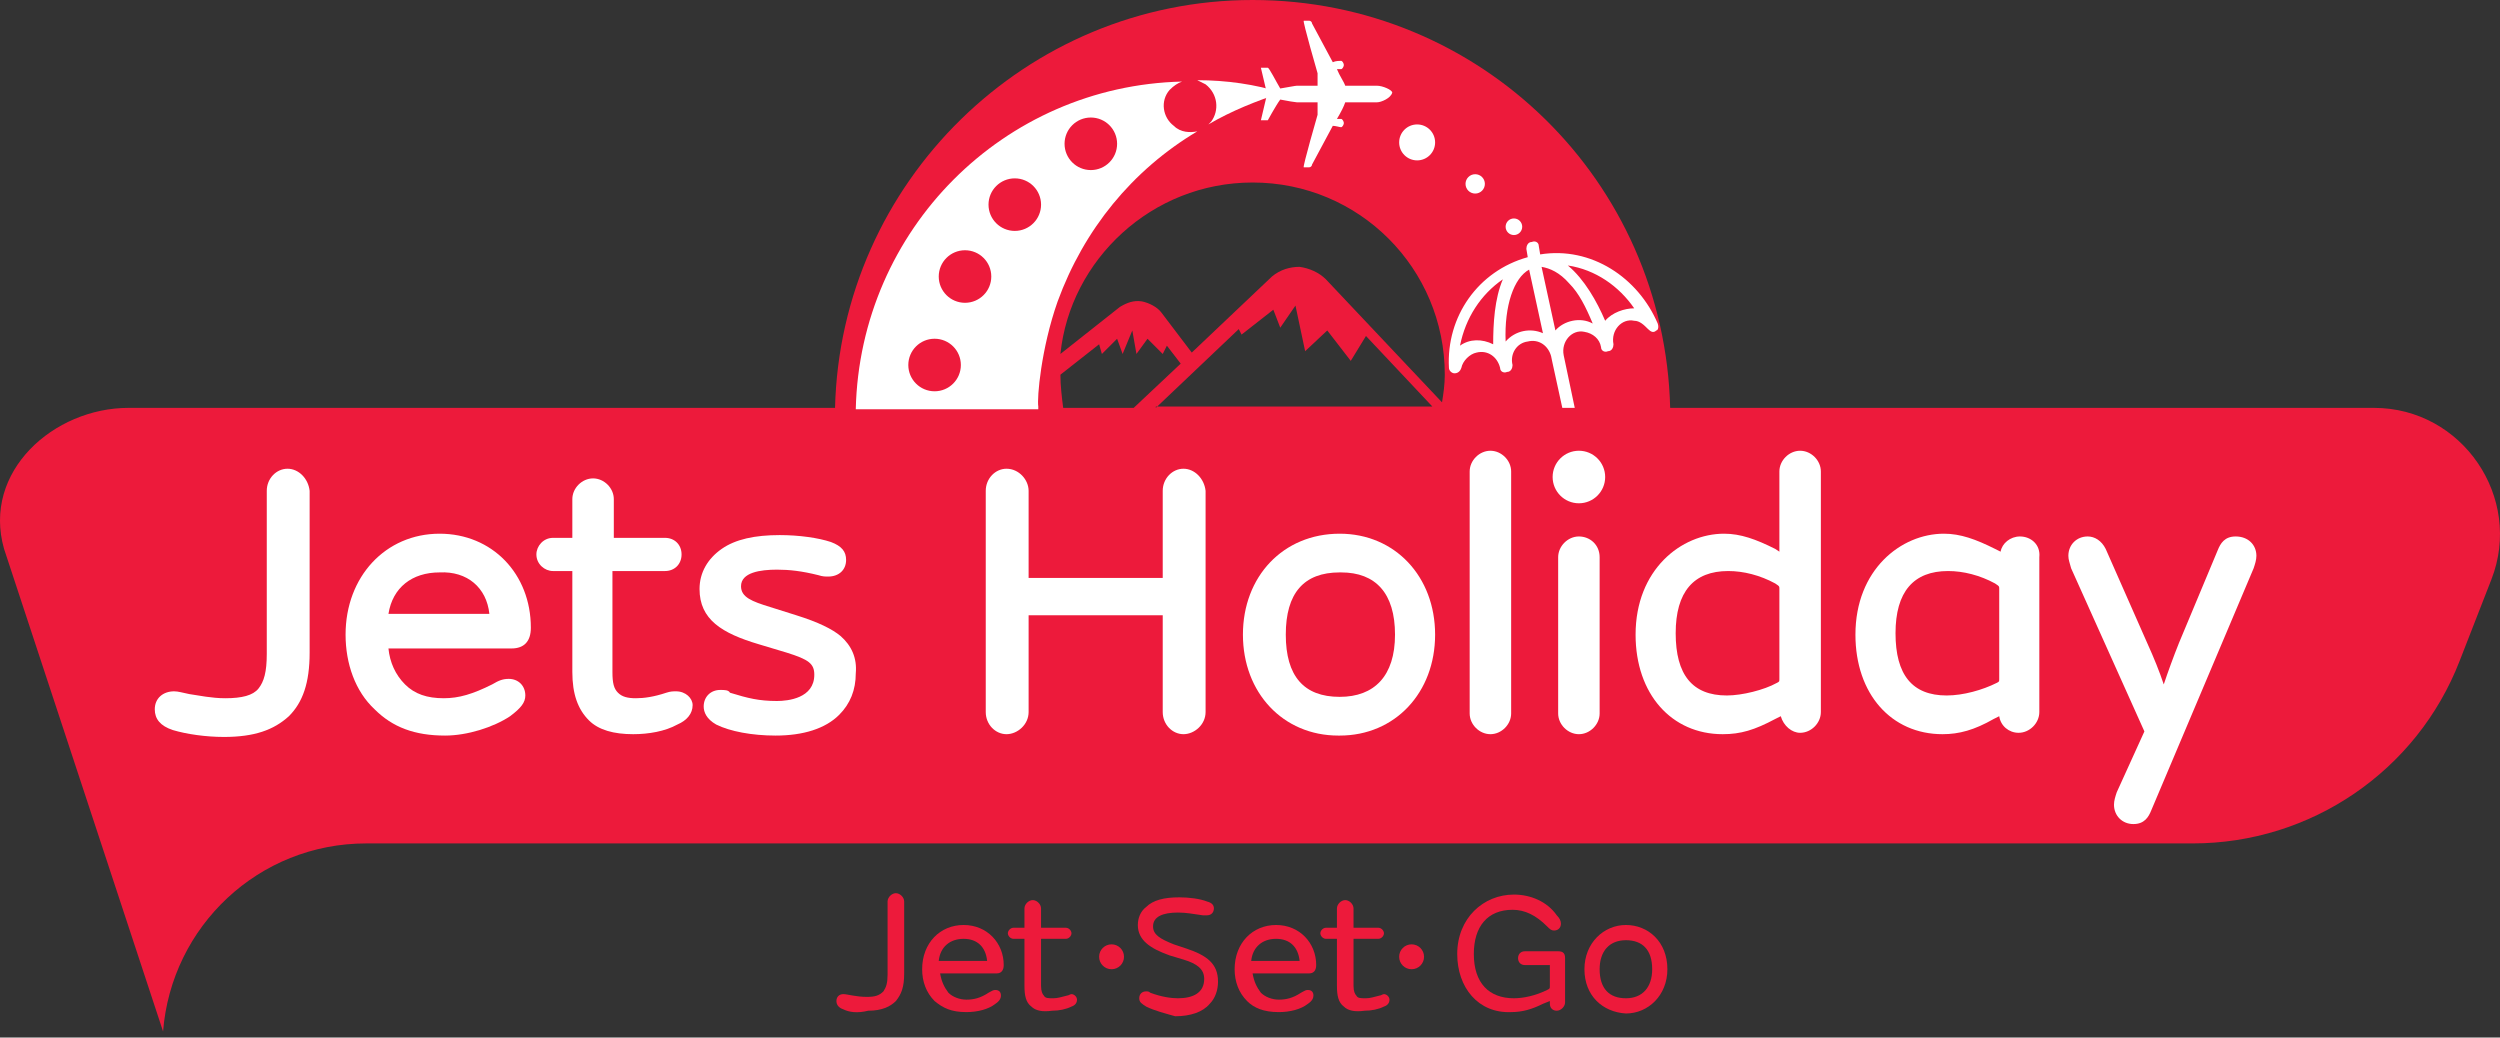 <?xml version="1.0" encoding="UTF-8"?>
<svg xmlns="http://www.w3.org/2000/svg" width="200" height="83" viewBox="0 0 200 83" fill="none">
  <rect x="0" y="0" width="200" height="83" fill="#333333" stroke="none"/>
  <path d="M67.467 80.747C67.135 80.636 66.914 80.415 66.914 80.083C66.914 79.751 67.135 79.53 67.467 79.53C67.799 79.53 68.462 79.751 69.347 79.751C70.011 79.751 70.343 79.641 70.674 79.309C70.896 78.977 71.006 78.645 71.006 77.981V72.119C71.006 71.787 71.338 71.455 71.67 71.455C72.002 71.455 72.334 71.787 72.334 72.119V77.871C72.334 78.977 72.112 79.53 71.67 80.083C71.227 80.525 70.564 80.857 69.458 80.857C68.573 81.079 67.909 80.968 67.467 80.747Z" fill="#ED1A3B"></path>
  <path fill-rule="evenodd" clip-rule="evenodd" d="M73.772 77.539C73.772 78.535 74.103 79.419 74.767 80.083C75.431 80.636 76.094 80.968 77.311 80.968C78.196 80.968 79.081 80.747 79.634 80.304C79.966 80.083 80.076 79.862 80.076 79.641C80.076 79.419 79.966 79.198 79.634 79.198C79.472 79.198 79.369 79.257 79.239 79.333C79.192 79.36 79.14 79.39 79.081 79.419C78.417 79.862 77.864 79.972 77.311 79.972C76.758 79.972 76.205 79.751 75.873 79.419C75.541 78.977 75.32 78.535 75.209 77.871H79.745C80.076 77.871 80.298 77.65 80.298 77.207C80.298 75.438 78.97 73.999 77.09 73.999C75.209 73.999 73.772 75.438 73.772 77.539ZM77.09 75.106C78.196 75.106 78.86 75.769 78.97 76.875H75.099C75.209 75.769 75.984 75.106 77.09 75.106Z" fill="#ED1A3B"></path>
  <path d="M82.51 80.525C82.067 80.194 81.957 79.641 81.957 78.866V75.105H81.072C80.851 75.105 80.629 74.884 80.629 74.663C80.629 74.442 80.851 74.221 81.072 74.221H81.957V72.672C81.957 72.34 82.289 72.008 82.62 72.008C82.952 72.008 83.284 72.34 83.284 72.672V74.221H85.275C85.496 74.221 85.718 74.442 85.718 74.663C85.718 74.884 85.496 75.105 85.275 75.105H83.284V78.866C83.284 79.309 83.395 79.53 83.505 79.641C83.616 79.862 83.837 79.862 84.28 79.862C84.611 79.862 84.943 79.751 85.386 79.641C85.496 79.641 85.607 79.53 85.718 79.53C85.939 79.53 86.16 79.751 86.16 79.972C86.16 80.194 86.049 80.415 85.718 80.525C85.275 80.747 84.722 80.857 84.169 80.857C83.395 80.968 82.842 80.857 82.51 80.525Z" fill="#ED1A3B"></path>
  <path d="M91.691 80.525C91.359 80.304 91.138 80.194 91.138 79.862C91.138 79.53 91.359 79.309 91.691 79.309C91.801 79.309 91.912 79.309 92.022 79.419C92.907 79.751 93.681 79.862 94.235 79.862C95.451 79.862 96.336 79.419 96.336 78.313C96.336 77.539 95.783 77.097 94.677 76.765L93.571 76.433C92.022 75.88 91.027 75.216 91.027 73.999C91.027 73.446 91.248 72.893 91.691 72.561C92.244 72.008 93.129 71.787 94.345 71.787C95.12 71.787 96.004 71.898 96.557 72.119C97 72.23 97.111 72.451 97.111 72.672C97.111 73.004 96.889 73.225 96.557 73.225C96.447 73.225 96.336 73.225 96.226 73.225C95.451 73.115 94.898 73.004 94.235 73.004C93.018 73.004 92.244 73.336 92.244 74.11C92.244 74.774 92.797 75.106 93.903 75.548L94.898 75.88C96.557 76.433 97.442 77.097 97.442 78.534C97.442 79.198 97.221 79.862 96.779 80.304C96.226 80.968 95.23 81.3 94.013 81.3C93.239 81.079 92.354 80.857 91.691 80.525Z" fill="#ED1A3B"></path>
  <path fill-rule="evenodd" clip-rule="evenodd" d="M98.77 77.539C98.77 78.535 99.102 79.419 99.765 80.083C100.318 80.636 101.093 80.968 102.309 80.968C103.194 80.968 104.079 80.747 104.632 80.304C104.964 80.083 105.075 79.862 105.075 79.641C105.075 79.419 104.964 79.198 104.632 79.198C104.47 79.198 104.368 79.257 104.237 79.333C104.19 79.36 104.138 79.39 104.079 79.419C103.415 79.862 102.862 79.972 102.309 79.972C101.756 79.972 101.203 79.751 100.871 79.419C100.54 78.977 100.318 78.535 100.208 77.871H104.743C105.075 77.871 105.296 77.65 105.296 77.207C105.296 75.438 103.969 73.999 102.088 73.999C100.208 73.999 98.77 75.438 98.77 77.539ZM102.088 75.106C103.194 75.106 103.858 75.769 103.969 76.875H100.097C100.208 75.769 100.982 75.106 102.088 75.106Z" fill="#ED1A3B"></path>
  <path d="M107.508 80.525C107.066 80.194 106.955 79.641 106.955 78.866V75.105H106.07C105.849 75.105 105.628 74.884 105.628 74.663C105.628 74.442 105.849 74.221 106.07 74.221H106.955V72.672C106.955 72.34 107.287 72.008 107.619 72.008C107.951 72.008 108.282 72.34 108.282 72.672V74.221H110.273C110.495 74.221 110.716 74.442 110.716 74.663C110.716 74.884 110.495 75.105 110.273 75.105H108.282V78.866C108.282 79.309 108.393 79.53 108.504 79.641C108.614 79.862 108.835 79.862 109.278 79.862C109.61 79.862 109.942 79.751 110.384 79.641C110.495 79.641 110.605 79.53 110.716 79.53C110.937 79.53 111.158 79.751 111.158 79.972C111.158 80.194 111.048 80.415 110.716 80.525C110.273 80.747 109.72 80.857 109.167 80.857C108.393 80.968 107.84 80.857 107.508 80.525Z" fill="#ED1A3B"></path>
  <path d="M116.578 76.322C116.578 73.446 118.68 71.566 121.113 71.566C122.441 71.566 123.768 72.119 124.542 73.225C124.764 73.446 124.874 73.668 124.874 73.889C124.874 74.221 124.653 74.442 124.321 74.442C124.1 74.442 123.989 74.331 123.768 74.11C122.883 73.225 121.998 72.783 121.003 72.783C119.012 72.783 117.906 74.11 117.906 76.322C117.906 78.645 119.122 79.862 121.113 79.862C121.888 79.862 122.883 79.641 123.768 79.198C123.989 79.088 123.989 79.088 123.989 78.866V77.207H121.998C121.667 77.207 121.445 76.986 121.445 76.654C121.445 76.322 121.667 76.101 121.998 76.101H124.653C125.095 76.101 125.206 76.322 125.206 76.654V80.194C125.206 80.525 124.874 80.857 124.542 80.857C124.211 80.857 123.989 80.636 123.989 80.304V80.083L123.436 80.304C122.551 80.747 121.777 80.968 120.892 80.968C118.238 81.079 116.578 78.977 116.578 76.322Z" fill="#ED1A3B"></path>
  <path fill-rule="evenodd" clip-rule="evenodd" d="M130.073 73.999C128.303 73.999 126.755 75.438 126.755 77.539C126.755 79.641 128.193 80.968 130.073 81.079C131.843 81.079 133.391 79.641 133.391 77.539C133.391 75.327 131.843 73.999 130.073 73.999ZM132.175 77.539C132.175 78.977 131.4 79.862 130.073 79.862C128.746 79.862 127.971 79.088 127.971 77.539C127.971 76.101 128.746 75.216 130.073 75.216C131.4 75.216 132.175 75.99 132.175 77.539Z" fill="#ED1A3B"></path>
  <circle cx="88.925" cy="76.543" r="0.996" fill="#ED1A3B"></circle>
  <circle cx="112.928" cy="76.543" r="0.996" fill="#ED1A3B"></circle>
  <path fill-rule="evenodd" clip-rule="evenodd" d="M133.613 32.63H189.914C196.993 32.63 201.86 39.82 199.316 46.346L196.772 52.872C193.343 61.721 184.826 67.473 175.424 67.473H86.381H67.577H29.306C20.678 67.473 13.709 74.11 13.046 82.516L0.325 43.913C-1.444 37.719 4.307 32.63 10.28 32.63H66.803C67.246 14.601 82.067 0 100.208 0C118.459 0 133.17 14.49 133.613 32.63ZM115.583 29.976C115.583 21.459 108.725 14.601 100.208 14.601C92.133 14.601 85.607 20.795 84.833 28.317L89.589 24.556C90.142 24.224 90.695 24.003 91.359 24.113C91.912 24.224 92.576 24.556 92.907 24.998L95.341 28.206L101.756 22.122C102.42 21.569 103.194 21.348 103.969 21.348C104.743 21.459 105.517 21.791 106.07 22.344L115.362 32.188C115.472 31.524 115.583 30.75 115.583 29.976ZM85.054 32.63C84.943 31.746 84.833 30.861 84.833 29.976L87.93 27.542L88.151 28.317L89.368 27.1L89.81 28.317L90.585 26.436L90.916 28.317L91.801 27.1L93.018 28.317L93.35 27.653L94.456 29.091L90.695 32.63H85.054ZM92.581 32.52L92.465 32.63V32.52H92.581ZM92.581 32.52H114.587L109.278 26.879L108.061 28.87L106.181 26.436L104.411 28.095L103.637 24.445L102.42 26.215L101.867 24.777L99.323 26.768L99.102 26.326L92.581 32.52Z" fill="#ED1A3B"></path>
  <path d="M110.163 6.858C110.052 6.858 108.946 6.858 107.619 6.858C107.508 6.526 107.176 6.084 106.955 5.531C107.066 5.531 107.287 5.531 107.287 5.531C107.397 5.531 107.508 5.309 107.508 5.199C107.508 5.088 107.397 4.867 107.287 4.867C107.176 4.867 106.844 4.867 106.623 4.978C105.849 3.54 104.964 1.88 104.964 1.88C104.964 1.77 104.853 1.659 104.743 1.659C104.632 1.659 104.411 1.659 104.3 1.659C104.19 1.659 105.406 5.862 105.406 5.862V6.858C104.522 6.858 103.858 6.858 103.747 6.858C103.637 6.858 103.084 6.969 102.42 7.079C102.088 6.526 101.535 5.42 101.424 5.42C101.314 5.42 100.871 5.42 100.871 5.42L101.314 7.3C100.982 7.411 100.761 7.522 100.761 7.522C100.761 7.632 100.982 7.743 101.314 7.743L100.871 9.623C100.871 9.623 101.314 9.623 101.424 9.623C101.424 9.623 102.088 8.406 102.42 7.964C102.973 8.075 103.637 8.185 103.747 8.185C103.858 8.185 104.522 8.185 105.406 8.185V9.181C105.406 9.181 104.19 13.384 104.3 13.384C104.411 13.384 104.632 13.384 104.743 13.384C104.853 13.384 104.964 13.273 104.964 13.163C104.964 13.163 105.849 11.504 106.623 10.066C106.844 10.066 107.176 10.176 107.287 10.176C107.397 10.176 107.508 9.955 107.508 9.844C107.508 9.734 107.397 9.513 107.287 9.513C107.287 9.513 107.066 9.513 106.955 9.513C107.287 8.96 107.508 8.517 107.619 8.185C108.835 8.185 109.942 8.185 110.163 8.185C110.495 8.185 111.269 7.853 111.379 7.411C111.379 7.19 110.605 6.858 110.163 6.858Z" fill="white"></path>
  <path d="M96.889 9.734C96.779 9.844 96.779 9.844 96.668 9.955C98.549 8.849 100.54 8.075 102.531 7.411C100.429 6.747 98.106 6.416 95.783 6.416C96.004 6.526 96.226 6.637 96.447 6.747C97.442 7.522 97.553 8.849 96.889 9.734Z" fill="white"></path>
  <path d="M93.903 10.066C93.018 9.402 92.797 8.075 93.571 7.19C93.903 6.858 94.235 6.637 94.567 6.526C80.298 6.858 68.794 18.362 68.462 32.741H83.063C83.063 32.63 83.063 32.63 83.063 32.52C82.952 31.856 83.284 27.874 84.612 24.113C86.713 18.362 90.585 13.605 95.783 10.508C95.23 10.619 94.456 10.619 93.903 10.066Z" fill="white"></path>
  <ellipse cx="81.183" cy="16.371" rx="2.102" ry="2.102" fill="#ED1A3B"></ellipse>
  <ellipse cx="77.201" cy="22.122" rx="2.102" ry="2.102" fill="#ED1A3B"></ellipse>
  <ellipse cx="74.767" cy="29.201" rx="2.102" ry="2.102" fill="#ED1A3B"></ellipse>
  <path d="M23.001 37.498C22.116 37.498 21.342 38.272 21.342 39.267V52.319C21.342 53.758 21.12 54.532 20.678 55.085C20.235 55.638 19.351 55.859 18.023 55.859C16.917 55.859 15.922 55.638 15.147 55.527C14.594 55.417 14.262 55.306 13.931 55.306C13.046 55.306 12.382 55.859 12.382 56.744C12.382 57.518 12.825 58.071 13.82 58.403C14.926 58.735 16.475 58.956 17.913 58.956C20.346 58.956 21.895 58.403 23.111 57.297C24.218 56.191 24.771 54.642 24.771 52.209V39.267C24.66 38.272 23.886 37.498 23.001 37.498Z" fill="white"></path>
  <path fill-rule="evenodd" clip-rule="evenodd" d="M27.646 50.771C27.646 46.125 30.854 42.696 35.168 42.696C39.371 42.696 42.468 45.904 42.468 50.218C42.468 51.324 41.915 51.877 40.92 51.877H31.076C31.186 52.983 31.628 53.979 32.403 54.753C33.177 55.527 34.173 55.859 35.5 55.859C36.717 55.859 37.823 55.527 39.371 54.753C39.924 54.421 40.256 54.31 40.699 54.31C41.473 54.31 42.026 54.864 42.026 55.638C42.026 56.191 41.694 56.633 40.809 57.297C39.482 58.182 37.38 58.846 35.611 58.846C33.177 58.846 31.407 58.182 29.969 56.744C28.421 55.306 27.646 53.094 27.646 50.771ZM31.076 49.112H39.15C38.929 47.01 37.38 45.683 35.168 45.793C32.956 45.793 31.407 47.01 31.076 49.112Z" fill="white"></path>
  <path d="M54.083 55.306C53.861 55.306 53.64 55.306 53.308 55.417C52.313 55.748 51.539 55.859 50.875 55.859C50.211 55.859 49.769 55.748 49.437 55.417C49.105 55.085 48.995 54.642 48.995 53.757V45.683H53.198C53.972 45.683 54.525 45.13 54.525 44.355C54.525 43.581 53.972 43.028 53.198 43.028H49.105V39.931C49.105 39.046 48.331 38.272 47.446 38.272C46.561 38.272 45.787 39.046 45.787 39.931V43.028H44.238C43.464 43.028 42.911 43.692 42.911 44.355C42.911 45.13 43.575 45.683 44.238 45.683H45.787V53.757C45.787 55.527 46.229 56.744 47.114 57.629C47.888 58.403 49.105 58.735 50.654 58.735C51.87 58.735 53.198 58.514 54.193 57.961C54.968 57.629 55.41 57.076 55.41 56.412C55.41 55.859 54.857 55.306 54.083 55.306Z" fill="white"></path>
  <path d="M67.246 50.882C66.582 50.328 65.476 49.775 63.706 49.222L61.604 48.559C60.166 48.116 59.282 47.784 59.282 46.9C59.282 45.793 60.83 45.572 62.157 45.572C63.153 45.572 64.148 45.683 65.476 46.015C65.808 46.125 66.029 46.125 66.25 46.125C67.135 46.125 67.688 45.572 67.688 44.798C67.688 44.134 67.356 43.692 66.471 43.36C65.476 43.028 63.927 42.807 62.379 42.807C60.388 42.807 58.839 43.139 57.733 43.913C56.627 44.687 55.963 45.793 55.963 47.121C55.963 49.554 57.733 50.66 60.719 51.545L62.932 52.209C64.701 52.762 65.144 53.094 65.144 53.979C65.144 55.859 63.042 56.08 62.157 56.08C60.719 56.08 59.834 55.859 58.397 55.417C58.286 55.195 57.954 55.195 57.622 55.195C56.848 55.195 56.295 55.748 56.295 56.523C56.295 56.965 56.516 57.518 57.291 57.961C58.397 58.514 60.166 58.846 62.047 58.846C64.259 58.846 66.029 58.292 67.135 57.186C68.02 56.301 68.462 55.195 68.462 53.868C68.573 52.651 68.13 51.656 67.246 50.882Z" fill="white"></path>
  <path d="M94.677 37.498C93.793 37.498 93.018 38.272 93.018 39.267V46.236H82.289V39.267C82.289 38.383 81.514 37.498 80.519 37.498C79.634 37.498 78.86 38.272 78.86 39.267V56.965C78.86 57.961 79.634 58.735 80.519 58.735C81.404 58.735 82.289 57.961 82.289 56.965V49.222H93.018V56.965C93.018 57.961 93.793 58.735 94.677 58.735C95.562 58.735 96.447 57.961 96.447 56.965V39.267C96.337 38.272 95.562 37.498 94.677 37.498Z" fill="white"></path>
  <path fill-rule="evenodd" clip-rule="evenodd" d="M99.434 50.771C99.434 46.125 102.641 42.696 107.176 42.696C111.601 42.696 114.809 46.125 114.809 50.771C114.809 55.417 111.601 58.846 107.176 58.846H107.066C102.641 58.846 99.434 55.417 99.434 50.771ZM102.863 50.771C102.863 54.089 104.301 55.748 107.176 55.748C109.942 55.748 111.601 54.089 111.601 50.771C111.601 47.453 110.052 45.793 107.287 45.793H107.176C104.301 45.793 102.863 47.453 102.863 50.771Z" fill="white"></path>
  <path d="M119.233 36.06C118.348 36.06 117.574 36.834 117.574 37.719V57.076C117.574 57.961 118.348 58.735 119.233 58.735C120.118 58.735 120.892 57.961 120.892 57.076V37.719C120.892 36.834 120.118 36.06 119.233 36.06Z" fill="white"></path>
  <path d="M126.312 42.917C125.427 42.917 124.653 43.692 124.653 44.577V57.076C124.653 57.961 125.427 58.735 126.312 58.735C127.197 58.735 127.971 57.961 127.971 57.076V44.577C127.971 43.581 127.197 42.917 126.312 42.917Z" fill="white"></path>
  <path fill-rule="evenodd" clip-rule="evenodd" d="M142.351 37.719C142.351 36.834 143.125 36.06 144.01 36.06C144.895 36.06 145.669 36.834 145.669 37.719V56.965C145.669 57.85 144.895 58.624 144.01 58.624C143.347 58.624 142.683 58.071 142.462 57.297L142.019 57.518C140.36 58.403 139.254 58.735 137.816 58.735C133.723 58.735 130.847 55.527 130.847 50.771C130.847 45.572 134.498 42.696 137.927 42.696C139.254 42.696 140.471 43.139 142.019 43.913L142.351 44.134V37.719ZM142.351 54.31V47.121C142.351 47.036 142.351 46.984 142.333 46.94C142.303 46.867 142.224 46.815 142.019 46.678C140.802 46.015 139.475 45.683 138.258 45.683C135.493 45.683 134.055 47.342 134.055 50.66C134.055 53.979 135.383 55.638 138.148 55.638C139.365 55.638 141.134 55.195 142.13 54.642C142.245 54.585 142.3 54.557 142.327 54.512C142.351 54.471 142.351 54.416 142.351 54.31Z" fill="white"></path>
  <path fill-rule="evenodd" clip-rule="evenodd" d="M160.049 44.134C160.159 43.471 160.823 42.917 161.597 42.917C162.482 42.917 163.257 43.581 163.146 44.577V56.965C163.146 57.85 162.372 58.624 161.487 58.624C160.712 58.624 160.049 58.071 159.938 57.297L159.496 57.518C157.947 58.403 156.73 58.735 155.403 58.735C151.31 58.735 148.435 55.527 148.435 50.771C148.435 45.572 152.085 42.696 155.514 42.696C156.841 42.696 158.058 43.139 159.606 43.913L160.049 44.134ZM159.938 54.31V47.121C159.938 47.036 159.938 46.984 159.92 46.94C159.89 46.867 159.812 46.815 159.606 46.678C158.39 46.015 157.062 45.683 155.846 45.683C153.08 45.683 151.642 47.342 151.642 50.66C151.642 53.979 152.97 55.638 155.735 55.638C157.062 55.638 158.611 55.195 159.717 54.642C159.832 54.585 159.888 54.557 159.914 54.512C159.938 54.471 159.938 54.416 159.938 54.31Z" fill="white"></path>
  <path d="M178.853 42.917C177.968 42.917 177.636 43.471 177.415 44.024L174.318 51.435C173.875 52.541 173.433 53.757 173.101 54.753C172.769 53.757 172.327 52.651 171.774 51.435L168.455 43.913C168.123 43.249 167.57 42.917 167.017 42.917C166.132 42.917 165.469 43.581 165.469 44.466C165.469 44.798 165.579 45.019 165.69 45.462L171.552 58.514L169.34 63.381C169.23 63.712 169.119 64.044 169.119 64.376C169.119 65.261 169.783 65.925 170.668 65.925C171.552 65.925 171.884 65.372 172.105 64.819L180.291 45.462C180.401 45.13 180.512 44.798 180.512 44.466C180.512 43.581 179.848 42.917 178.853 42.917Z" fill="white"></path>
  <ellipse cx="126.312" cy="38.161" rx="2.102" ry="2.102" fill="white"></ellipse>
  <ellipse cx="121.113" cy="18.14" rx="0.664" ry="0.664" fill="white"></ellipse>
  <ellipse cx="118.016" cy="14.711" rx="0.774" ry="0.774" fill="white"></ellipse>
  <ellipse cx="113.371" cy="11.393" rx="1.438" ry="1.438" fill="white"></ellipse>
  <path fill-rule="evenodd" clip-rule="evenodd" d="M132.617 25.883C131.069 22.233 127.308 19.689 123.215 20.353L123.104 19.689C123.104 19.357 122.773 19.247 122.551 19.357C122.22 19.357 122.109 19.689 122.109 19.91L122.22 20.574C118.238 21.68 115.694 25.33 115.915 29.423C115.915 29.644 116.136 29.865 116.357 29.865C116.578 29.865 116.8 29.755 116.91 29.423C117.021 28.87 117.574 28.317 118.127 28.206C119.012 27.985 119.786 28.538 120.007 29.423C120.007 29.755 120.339 29.865 120.56 29.755C120.892 29.755 121.003 29.423 121.003 29.202C120.782 28.317 121.335 27.432 122.22 27.321C123.104 27.1 123.879 27.653 124.1 28.538C124.1 28.538 123.989 28.096 124.985 32.631H125.98L125.096 28.427C124.874 27.321 125.759 26.326 126.755 26.547C127.418 26.657 127.971 27.1 128.082 27.764C128.082 28.096 128.414 28.206 128.635 28.096C128.967 28.096 129.078 27.764 129.078 27.542C128.856 26.436 129.741 25.441 130.737 25.662C131.179 25.662 131.511 25.994 131.843 26.326C132.064 26.547 132.285 26.657 132.506 26.436C132.617 26.436 132.728 26.215 132.617 25.883ZM119.454 27.542C118.569 27.1 117.574 27.1 116.8 27.653C117.242 25.441 118.459 23.56 120.229 22.344C119.565 23.892 119.454 25.883 119.454 27.542ZM122.33 21.569C121.113 22.233 120.339 24.445 120.45 27.321C121.224 26.436 122.441 26.215 123.436 26.657L122.33 21.569ZM124.432 26.436L123.326 21.348C123.989 21.459 124.764 21.791 125.538 22.675C126.312 23.45 126.865 24.556 127.418 25.883C126.423 25.33 125.096 25.662 124.432 26.436ZM125.427 21.238C126.755 22.344 127.75 24.113 128.414 25.662C128.967 24.998 129.962 24.666 130.737 24.666C129.52 22.897 127.64 21.569 125.427 21.238Z" fill="white"></path>
  <ellipse cx="87.266" cy="11.504" rx="2.102" ry="2.102" fill="#ED1A3B"></ellipse>
</svg>
